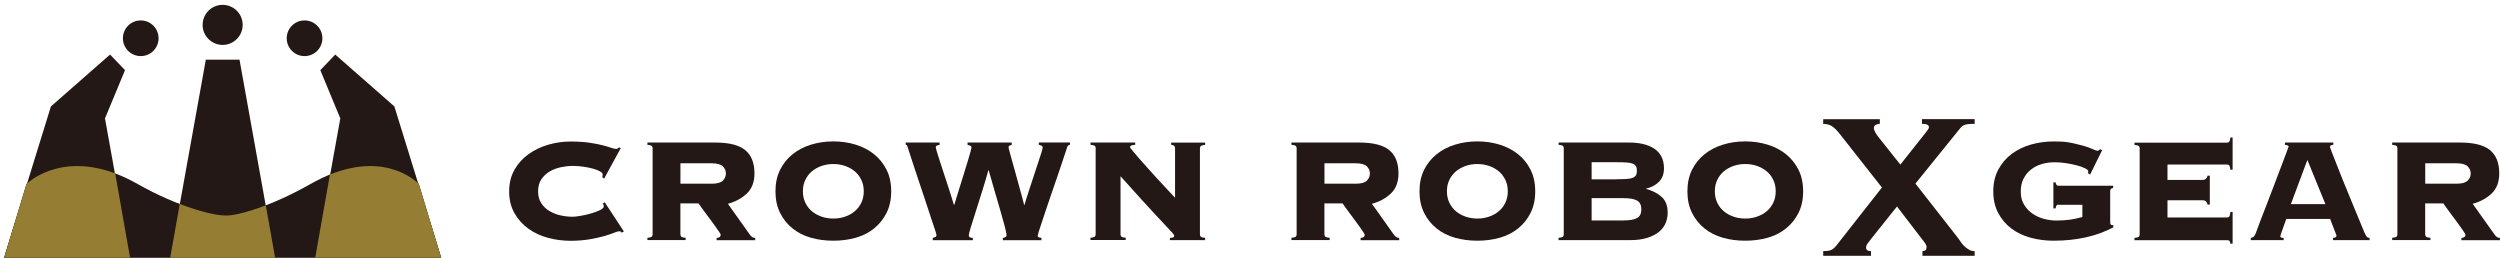 <?xml version="1.0" encoding="UTF-8"?>
<svg id="_レイヤー_1" data-name="レイヤー_1" xmlns="http://www.w3.org/2000/svg" baseProfile="tiny" version="1.2" viewBox="0 0 567.72 58.55">
  <!-- Generator: Adobe Illustrator 29.5.1, SVG Export Plug-In . SVG Version: 2.1.0 Build 141)  -->
  <g>
    <path d="M136.78,40.24c.03-.08.05-.18.06-.27.01-.1.02-.22.02-.36,0-.22-.19-.45-.57-.67-.38-.22-.88-.43-1.52-.61s-1.36-.34-2.17-.46-1.67-.19-2.57-.19c-.84,0-1.73.1-2.65.29-.93.2-1.78.52-2.55.97-.77.45-1.41,1.05-1.9,1.79-.49.74-.74,1.65-.74,2.72s.25,1.97.74,2.72c.49.74,1.12,1.34,1.9,1.79.77.45,1.62.77,2.55.97.93.2,1.81.29,2.65.29.37,0,.94-.06,1.73-.19s1.57-.3,2.36-.53c.79-.22,1.48-.48,2.09-.76.6-.28.91-.58.91-.88,0-.14-.03-.25-.08-.34-.06-.08-.11-.18-.17-.29l.46-.29,4.34,6.62-.51.29c-.06-.14-.13-.23-.23-.27-.1-.04-.22-.06-.36-.06-.2,0-.59.12-1.18.36-.59.24-1.36.49-2.3.76-.94.27-2.04.51-3.31.72-1.26.21-2.68.32-4.26.32-1.68,0-3.36-.22-5.01-.65-1.66-.44-3.15-1.12-4.47-2.06-1.32-.94-2.39-2.12-3.2-3.54-.81-1.42-1.22-3.07-1.22-4.95s.41-3.53,1.22-4.95,1.88-2.6,3.2-3.54c1.32-.94,2.81-1.65,4.47-2.13,1.66-.48,3.33-.72,5.01-.72s3.14.09,4.36.27c1.22.18,2.25.39,3.1.61.81.23,1.45.41,1.9.57.45.15.79.23,1.01.23.25,0,.46-.11.63-.34l.46.13-3.79,6.95-.42-.29Z" fill="#231815"/>
    <path d="M154.52,53.26c0,.2.06.36.19.48.13.13.46.22.99.27v.51h-8.68v-.51c.53-.06.86-.15.99-.27.13-.13.19-.29.19-.48v-19.63c0-.2-.06-.36-.19-.48-.13-.13-.46-.22-.99-.27v-.51h15.42c3.12,0,5.38.57,6.78,1.71,1.4,1.14,2.11,2.9,2.11,5.29,0,1.94-.57,3.46-1.71,4.55-1.14,1.1-2.58,1.88-4.32,2.36l4.97,6.99c.34.51.74.76,1.22.76v.51h-8.76v-.51c.62-.03.93-.28.93-.76,0-.06-.11-.25-.34-.59s-.51-.74-.84-1.22c-.34-.48-.71-.99-1.12-1.54s-.8-1.07-1.18-1.58c-.38-.51-.71-.95-.99-1.35-.28-.39-.46-.66-.55-.8h-4.13v7.08ZM161.6,41.72c1.24,0,2.09-.23,2.55-.7.46-.46.69-1,.69-1.62s-.23-1.16-.69-1.62c-.46-.46-1.31-.7-2.55-.7h-7.08v4.63h7.08Z" fill="#231815"/>
    <path d="M189.24,32.11c1.8,0,3.49.25,5.08.74,1.59.49,2.98,1.22,4.17,2.17,1.19.96,2.14,2.13,2.84,3.54.7,1.4,1.05,3.03,1.05,4.89s-.35,3.48-1.05,4.89c-.7,1.4-1.65,2.58-2.84,3.54-1.19.96-2.58,1.66-4.17,2.11-1.59.45-3.28.67-5.08.67s-3.49-.22-5.08-.67c-1.59-.45-2.98-1.15-4.17-2.11-1.19-.95-2.14-2.13-2.84-3.54-.7-1.4-1.05-3.03-1.05-4.89s.35-3.48,1.05-4.89c.7-1.4,1.65-2.58,2.84-3.54,1.19-.95,2.58-1.68,4.17-2.17,1.59-.49,3.28-.74,5.08-.74ZM189.24,37.25c-.93,0-1.81.14-2.63.42-.83.28-1.56.68-2.19,1.2-.63.52-1.14,1.17-1.52,1.94-.38.77-.57,1.65-.57,2.63s.19,1.86.57,2.63c.38.77.88,1.42,1.52,1.94.63.52,1.36.92,2.19,1.2.83.28,1.71.42,2.63.42s1.8-.14,2.63-.42c.83-.28,1.56-.68,2.19-1.2.63-.52,1.14-1.17,1.52-1.94.38-.77.57-1.65.57-2.63s-.19-1.86-.57-2.63c-.38-.77-.88-1.42-1.52-1.94-.63-.52-1.36-.92-2.19-1.2-.83-.28-1.71-.42-2.63-.42Z" fill="#231815"/>
    <path d="M211.82,54.02c.22-.06.42-.12.59-.19.17-.07.25-.25.25-.53,0-.06-.09-.36-.27-.93-.18-.56-.43-1.3-.74-2.21-.31-.91-.65-1.95-1.03-3.12-.38-1.17-.77-2.35-1.18-3.56-.41-1.21-.81-2.4-1.2-3.58-.39-1.18-.75-2.24-1.05-3.18-.31-.94-.56-1.72-.76-2.34-.2-.62-.31-.97-.34-1.05-.08-.31-.22-.46-.42-.46v-.51h7.71v.51c-.25.06-.46.12-.63.19-.17.07-.25.22-.25.44,0,.08.08.38.23.88.15.51.36,1.15.61,1.94.25.79.53,1.65.84,2.59.31.94.62,1.88.93,2.82.31.94.6,1.83.86,2.68s.48,1.54.65,2.11h.08c.17-.53.38-1.21.63-2.04.25-.83.53-1.71.82-2.65.29-.94.59-1.89.88-2.84.29-.95.56-1.83.8-2.61.24-.79.43-1.44.57-1.96.14-.52.21-.82.21-.91,0-.22-.11-.37-.32-.44-.21-.07-.4-.13-.57-.19v-.51h10.03v.51c-.2.06-.37.12-.51.19s-.21.22-.21.44c0,.03.07.31.21.84.14.53.32,1.21.55,2.02.22.81.48,1.72.76,2.72.28,1,.55,1.97.8,2.91.25.94.49,1.82.72,2.63.22.81.39,1.45.5,1.9h.08c.08-.34.25-.88.48-1.62.24-.74.51-1.58.82-2.51.31-.93.62-1.89.95-2.89.32-1,.62-1.92.91-2.76.28-.84.51-1.56.7-2.15.18-.59.27-.93.27-1.01,0-.25-.09-.42-.27-.51-.18-.08-.39-.15-.61-.21v-.51h7.08v.51c-.23.03-.39.11-.49.25-.1.14-.18.32-.23.55-.03.08-.14.43-.34,1.03-.2.6-.45,1.36-.76,2.28-.31.91-.66,1.95-1.05,3.12-.39,1.17-.8,2.35-1.22,3.54-.42,1.19-.82,2.37-1.2,3.52-.38,1.15-.72,2.18-1.03,3.1-.31.91-.56,1.66-.74,2.23-.18.58-.27.89-.27.95,0,.25.09.41.27.46.18.06.37.1.57.13v.51h-8.76v-.51c.56-.08.84-.28.84-.59,0-.34-.14-1.03-.42-2.09-.28-1.05-.62-2.28-1.03-3.69-.41-1.4-.84-2.9-1.31-4.49-.46-1.59-.89-3.08-1.29-4.49h-.08c-.34,1.24-.76,2.66-1.26,4.28-.51,1.62-1,3.17-1.47,4.66-.48,1.49-.88,2.78-1.22,3.88-.34,1.1-.5,1.74-.5,1.94,0,.39.31.59.93.59v.51h-9.1v-.51Z" fill="#231815"/>
    <path d="M248.82,33.63c0-.2-.06-.36-.19-.48-.13-.13-.46-.22-.99-.27v-.51h10.15v.51c-.48.03-.79.09-.95.19-.16.1-.23.22-.23.36,0,.06.18.31.55.76.37.45.84,1.01,1.43,1.69.59.67,1.26,1.43,2,2.25.74.83,1.5,1.66,2.25,2.49.76.83,1.49,1.62,2.19,2.36.7.74,1.31,1.38,1.81,1.92v-11.25c0-.48-.29-.73-.88-.76v-.51h7.71v.51c-.53.06-.86.15-.99.27-.13.13-.19.29-.19.48v19.63c0,.2.06.36.19.48.13.13.46.22.99.27v.51h-8v-.51c.39,0,.65-.04.78-.13.13-.08.19-.2.19-.34,0-.08-.04-.19-.13-.32-.08-.13-.27-.34-.55-.65-.28-.31-.7-.75-1.24-1.33-.55-.58-1.27-1.35-2.17-2.32-.9-.97-2.01-2.18-3.33-3.62-1.32-1.45-2.91-3.21-4.76-5.29v13.23c0,.2.06.36.19.48.13.13.46.22.99.27v.51h-8.01v-.51c.53-.06.86-.15.99-.27.13-.13.19-.29.19-.48v-19.63Z" fill="#231815"/>
    <path d="M300.77,53.26c0,.2.06.36.19.48.13.13.46.22.99.27v.51h-8.68v-.51c.53-.06.86-.15.99-.27.13-.13.19-.29.19-.48v-19.63c0-.2-.06-.36-.19-.48-.13-.13-.46-.22-.99-.27v-.51h15.42c3.12,0,5.38.57,6.78,1.71,1.4,1.14,2.11,2.9,2.11,5.29,0,1.94-.57,3.46-1.71,4.55-1.14,1.1-2.58,1.88-4.32,2.36l4.97,6.99c.34.51.74.76,1.22.76v.51h-8.76v-.51c.62-.03.93-.28.93-.76,0-.06-.11-.25-.34-.59s-.51-.74-.84-1.22c-.34-.48-.71-.99-1.12-1.54s-.8-1.07-1.18-1.58c-.38-.51-.71-.95-.99-1.35-.28-.39-.46-.66-.55-.8h-4.13v7.08ZM307.85,41.72c1.24,0,2.09-.23,2.55-.7.46-.46.69-1,.69-1.62s-.23-1.16-.69-1.62c-.46-.46-1.31-.7-2.55-.7h-7.08v4.63h7.08Z" fill="#231815"/>
    <path d="M335.49,32.11c1.8,0,3.49.25,5.08.74,1.59.49,2.98,1.22,4.17,2.17,1.19.96,2.14,2.13,2.84,3.54.7,1.4,1.05,3.03,1.05,4.89s-.35,3.48-1.05,4.89c-.7,1.4-1.65,2.58-2.84,3.54-1.19.96-2.58,1.66-4.17,2.11-1.59.45-3.28.67-5.08.67s-3.49-.22-5.08-.67c-1.59-.45-2.98-1.15-4.17-2.11-1.19-.95-2.14-2.13-2.84-3.54-.7-1.4-1.05-3.03-1.05-4.89s.35-3.48,1.05-4.89c.7-1.4,1.65-2.58,2.84-3.54,1.19-.95,2.58-1.68,4.17-2.17,1.59-.49,3.28-.74,5.08-.74ZM335.49,37.25c-.93,0-1.81.14-2.63.42-.83.28-1.56.68-2.19,1.2-.63.52-1.14,1.17-1.52,1.94-.38.77-.57,1.65-.57,2.63s.19,1.86.57,2.63c.38.77.88,1.42,1.52,1.94.63.52,1.36.92,2.19,1.2.83.28,1.71.42,2.63.42s1.8-.14,2.63-.42c.83-.28,1.56-.68,2.19-1.2.63-.52,1.14-1.17,1.52-1.94.38-.77.57-1.65.57-2.63s-.19-1.86-.57-2.63c-.38-.77-.88-1.42-1.52-1.94-.63-.52-1.36-.92-2.19-1.2-.83-.28-1.71-.42-2.63-.42Z" fill="#231815"/>
    <path d="M355.12,33.63c0-.2-.06-.36-.19-.48-.13-.13-.46-.22-.99-.27v-.51h16.05c1.15,0,2.2.11,3.16.34.95.23,1.78.57,2.49,1.03.7.46,1.25,1.07,1.64,1.81.39.74.59,1.64.59,2.68,0,1.26-.38,2.28-1.14,3.05-.76.77-1.73,1.29-2.91,1.54v.08c1.43.39,2.61,1,3.52,1.81.91.81,1.37,2.01,1.37,3.58,0,.84-.16,1.64-.48,2.4-.32.76-.83,1.42-1.52,1.98-.69.56-1.57,1.01-2.66,1.35-1.08.34-2.37.51-3.86.51h-16.26v-.51c.53-.06.86-.15.99-.27.13-.13.19-.29.19-.48v-19.63ZM367.17,40.7c.9,0,1.64-.02,2.23-.06.59-.04,1.05-.13,1.39-.27.34-.14.58-.34.72-.59.14-.25.21-.59.21-1.01s-.07-.76-.21-1.01c-.14-.25-.38-.45-.72-.59-.34-.14-.8-.23-1.39-.27-.59-.04-1.33-.06-2.23-.06h-5.73v3.88h5.73ZM368.6,50.06c1.52,0,2.58-.19,3.2-.57.62-.38.93-1.03.93-1.96s-.31-1.58-.93-1.96c-.62-.38-1.69-.57-3.2-.57h-7.16v5.06h7.16Z" fill="#231815"/>
    <path d="M396.33,32.11c1.8,0,3.49.25,5.08.74,1.59.49,2.98,1.22,4.17,2.17,1.19.96,2.14,2.13,2.84,3.54.7,1.4,1.05,3.03,1.05,4.89s-.35,3.48-1.05,4.89c-.7,1.4-1.65,2.58-2.84,3.54-1.19.96-2.58,1.66-4.17,2.11-1.59.45-3.28.67-5.08.67s-3.49-.22-5.08-.67c-1.59-.45-2.98-1.15-4.17-2.11-1.19-.95-2.14-2.13-2.84-3.54-.7-1.4-1.05-3.03-1.05-4.89s.35-3.48,1.05-4.89c.7-1.4,1.65-2.58,2.84-3.54,1.19-.95,2.58-1.68,4.17-2.17,1.59-.49,3.28-.74,5.08-.74ZM396.33,37.25c-.93,0-1.81.14-2.63.42-.83.28-1.56.68-2.19,1.2-.63.52-1.14,1.17-1.52,1.94-.38.77-.57,1.65-.57,2.63s.19,1.86.57,2.63c.38.77.88,1.42,1.52,1.94.63.52,1.36.92,2.19,1.2.83.28,1.71.42,2.63.42s1.8-.14,2.63-.42c.83-.28,1.56-.68,2.19-1.2.63-.52,1.14-1.17,1.52-1.94.38-.77.57-1.65.57-2.63s-.19-1.86-.57-2.63c-.38-.77-.88-1.42-1.52-1.94-.63-.52-1.36-.92-2.19-1.2-.83-.28-1.71-.42-2.63-.42Z" fill="#231815"/>
    <path d="M426.88,28.11c-.32,0-.62.08-.91.24-.29.16-.44.39-.44.71,0,.28.11.61.32,1,.22.39.5.81.86,1.24l4.84,6.08,4.9-6.19c.43-.55.8-1.02,1.12-1.42.31-.39.47-.69.47-.88,0-.51-.53-.77-1.59-.77v-1.06h11.97v1.06c-.94,0-1.64.06-2.09.18-.45.12-.84.37-1.15.77l-10.21,12.62,9.79,12.51c.16.24.34.51.56.83.22.31.48.62.8.91.31.3.66.55,1.03.77.37.22.8.32,1.27.32v1.06h-11.86v-1.06c.63,0,.94-.31.94-.94,0-.27-.13-.59-.38-.94-.26-.35-.56-.75-.91-1.18l-5.43-7.08-5.84,7.31c-.2.28-.44.6-.74.97-.29.37-.44.72-.44,1.03,0,.55.37.83,1.12.83v1.06h-10.85v-1.06c.75,0,1.33-.08,1.74-.24.41-.16.83-.51,1.27-1.06l10.32-13.15-9.56-12.15c-.67-.86-1.28-1.46-1.83-1.8-.55-.33-1.2-.5-1.95-.5v-1.06h12.86v1.06Z" fill="#231815"/>
    <path d="M467.44,46.48c-.23,0-.38.08-.46.23-.08.15-.14.36-.17.61h-.51v-5.9h.51c.06.51.27.76.63.76h12.43v.51c-.45.03-.67.27-.67.72v6.99c0,.2.03.37.08.51.06.14.2.21.42.21h.21v.51c-3.82,2.02-8.34,3.03-13.57,3.03-1.77,0-3.48-.22-5.12-.65-1.64-.44-3.1-1.12-4.36-2.04-1.26-.93-2.28-2.1-3.05-3.52-.77-1.42-1.16-3.08-1.16-4.99s.39-3.57,1.16-4.99c.77-1.42,1.79-2.6,3.05-3.54,1.26-.94,2.72-1.64,4.36-2.11,1.64-.46,3.35-.7,5.12-.7.7,0,1.32.01,1.85.04.53.03,1.05.08,1.56.17.51.08,1.02.19,1.56.32.53.13,1.17.29,1.9.48.7.2,1.35.43,1.94.7.59.27.97.4,1.14.4.22,0,.42-.11.59-.34l.51.17-2.74,5.56-.51-.29c.06-.17.08-.32.08-.46,0-.2-.24-.41-.72-.65-.48-.24-1.08-.46-1.81-.65-.73-.2-1.55-.36-2.46-.51s-1.8-.21-2.67-.21c-1.01,0-1.97.13-2.89.4-.91.27-1.73.68-2.44,1.24-.72.56-1.29,1.26-1.71,2.09-.42.83-.63,1.82-.63,2.97s.25,2.1.76,2.93c.5.83,1.14,1.51,1.92,2.04.77.53,1.64.93,2.59,1.18.96.25,1.9.38,2.82.38,1.18,0,2.24-.07,3.18-.21.94-.14,1.85-.34,2.72-.59v-2.78h-5.44Z" fill="#231815"/>
    <path d="M501.32,46.44c-.06-.28-.18-.51-.36-.7-.18-.18-.48-.27-.91-.27h-7.84v3.92h13.53c.22,0,.39-.08.51-.23.11-.15.2-.5.25-1.03h.5v7.21h-.5c-.06-.37-.14-.59-.25-.67-.11-.08-.28-.13-.51-.13h-21.03v-.51c.53-.06.86-.15.99-.27.13-.13.19-.29.19-.48v-19.63c0-.2-.06-.36-.19-.48-.13-.13-.46-.22-.99-.27v-.51h21.03c.22,0,.39-.08.51-.23.11-.15.2-.47.25-.95h.5v7.33h-.5c-.06-.48-.14-.79-.25-.95-.11-.15-.28-.23-.51-.23h-13.53v3.5h7.84c.42,0,.72-.09.91-.27.18-.18.3-.41.36-.7h.5v6.57h-.5Z" fill="#231815"/>
    <path d="M517.83,53.6c0,.14.05.25.15.32.1.07.3.1.61.1v.51h-7.46v-.51c.31-.06.53-.15.67-.27.14-.13.28-.36.42-.7.06-.14.2-.52.42-1.14.22-.62.52-1.4.88-2.34.36-.94.77-1.99,1.22-3.14.45-1.15.9-2.32,1.35-3.52.45-1.19.89-2.36,1.33-3.5.43-1.14.82-2.16,1.16-3.05.34-.9.61-1.63.82-2.19.21-.56.32-.86.32-.88,0-.14-.09-.24-.27-.29-.18-.06-.37-.1-.57-.13v-.51h11v.51c-.22.03-.41.07-.55.13-.14.06-.21.2-.21.42,0,.06.13.42.4,1.1.27.67.61,1.55,1.03,2.63.42,1.08.91,2.3,1.45,3.67.55,1.36,1.12,2.75,1.71,4.17s1.16,2.8,1.71,4.15c.55,1.35,1.05,2.56,1.5,3.62.22.51.41.84.57,1.01s.36.25.61.25v.51h-8.3v-.51c.53-.03.8-.2.8-.51,0-.03-.07-.22-.21-.57-.14-.35-.29-.74-.46-1.18-.17-.44-.33-.85-.48-1.24-.15-.39-.25-.66-.27-.8h-9.99c-.28.76-.51,1.38-.67,1.85-.17.48-.3.86-.4,1.14-.1.28-.17.48-.21.61s-.06.22-.06.27ZM528.07,46.35l-4.09-10.03-3.75,10.03h7.84Z" fill="#231815"/>
    <path d="M550.74,53.26c0,.2.06.36.19.48.13.13.46.22.99.27v.51h-8.68v-.51c.53-.06.86-.15.99-.27.13-.13.19-.29.19-.48v-19.63c0-.2-.06-.36-.19-.48-.13-.13-.46-.22-.99-.27v-.51h15.42c3.12,0,5.38.57,6.78,1.71,1.4,1.14,2.11,2.9,2.11,5.29,0,1.94-.57,3.46-1.71,4.55-1.14,1.1-2.58,1.88-4.32,2.36l4.97,6.99c.34.51.74.76,1.22.76v.51h-8.76v-.51c.62-.03.93-.28.93-.76,0-.06-.11-.25-.34-.59-.23-.34-.51-.74-.84-1.22-.34-.48-.71-.99-1.12-1.54s-.8-1.07-1.18-1.58c-.38-.51-.71-.95-.99-1.35-.28-.39-.46-.66-.55-.8h-4.13v7.08ZM557.82,41.72c1.24,0,2.08-.23,2.55-.7s.7-1,.7-1.62-.23-1.16-.7-1.62-1.31-.7-2.55-.7h-7.08v4.63h7.08Z" fill="#231815"/>
  </g>
  <g>
    <path d="M95.11,41.8s-8.44-9.2-24.63,0c-9.31,5.29-17.29,7.44-19.6,7.12-2.19.03-10.29-1.83-19.6-7.12-16.19-9.2-25.27,0-25.27,0L.93,58.55h99.25s-5.07-16.76-5.07-16.76Z" fill="#231815"/>
    <polygon points="24.99 12.39 11.56 24.17 .93 58.55 29.55 58.55 23.84 26.89 28.39 15.93 24.99 12.39" fill="#231815"/>
    <polygon points="76.13 12.39 89.56 24.17 100.19 58.55 71.57 58.55 77.28 26.89 72.74 15.93 76.13 12.39" fill="#231815"/>
    <polygon points="62.48 58.55 38.64 58.55 46.74 13.55 54.39 13.55 62.48 58.55" fill="#231815"/>
    <path d="M50.56,10.2c-2.51,0-4.55-2.04-4.55-4.55s2.04-4.55,4.55-4.55,4.55,2.04,4.55,4.55-2.04,4.55-4.55,4.55" fill="#231815"/>
    <path d="M31.96,12.74c-2.23,0-4.05-1.81-4.05-4.05s1.81-4.05,4.05-4.05,4.05,1.81,4.05,4.05-1.81,4.05-4.05,4.05" fill="#231815"/>
    <path d="M69.16,12.74c-2.23,0-4.05-1.81-4.05-4.05s1.81-4.05,4.05-4.05,4.05,1.81,4.05,4.05-1.81,4.05-4.05,4.05" fill="#231815"/>
    <g>
      <path d="M6.01,41.8L.93,58.55h28.61l-3.38-19.17c-12.97-4.85-20.15,2.41-20.15,2.41Z" fill="#957e33"/>
      <path d="M95.12,41.8s-6.9-7.53-20.2-2.16l-3.34,18.91h28.61l-5.07-16.76Z" fill="#957e33"/>
      <path d="M50.88,48.92c-1.38.02-5.14-.72-10.06-2.6l-2.18,12.24h23.84l-2.12-11.93c-4.59,1.76-8.07,2.48-9.47,2.29Z" fill="#957e33"/>
    </g>
  </g>
</svg>